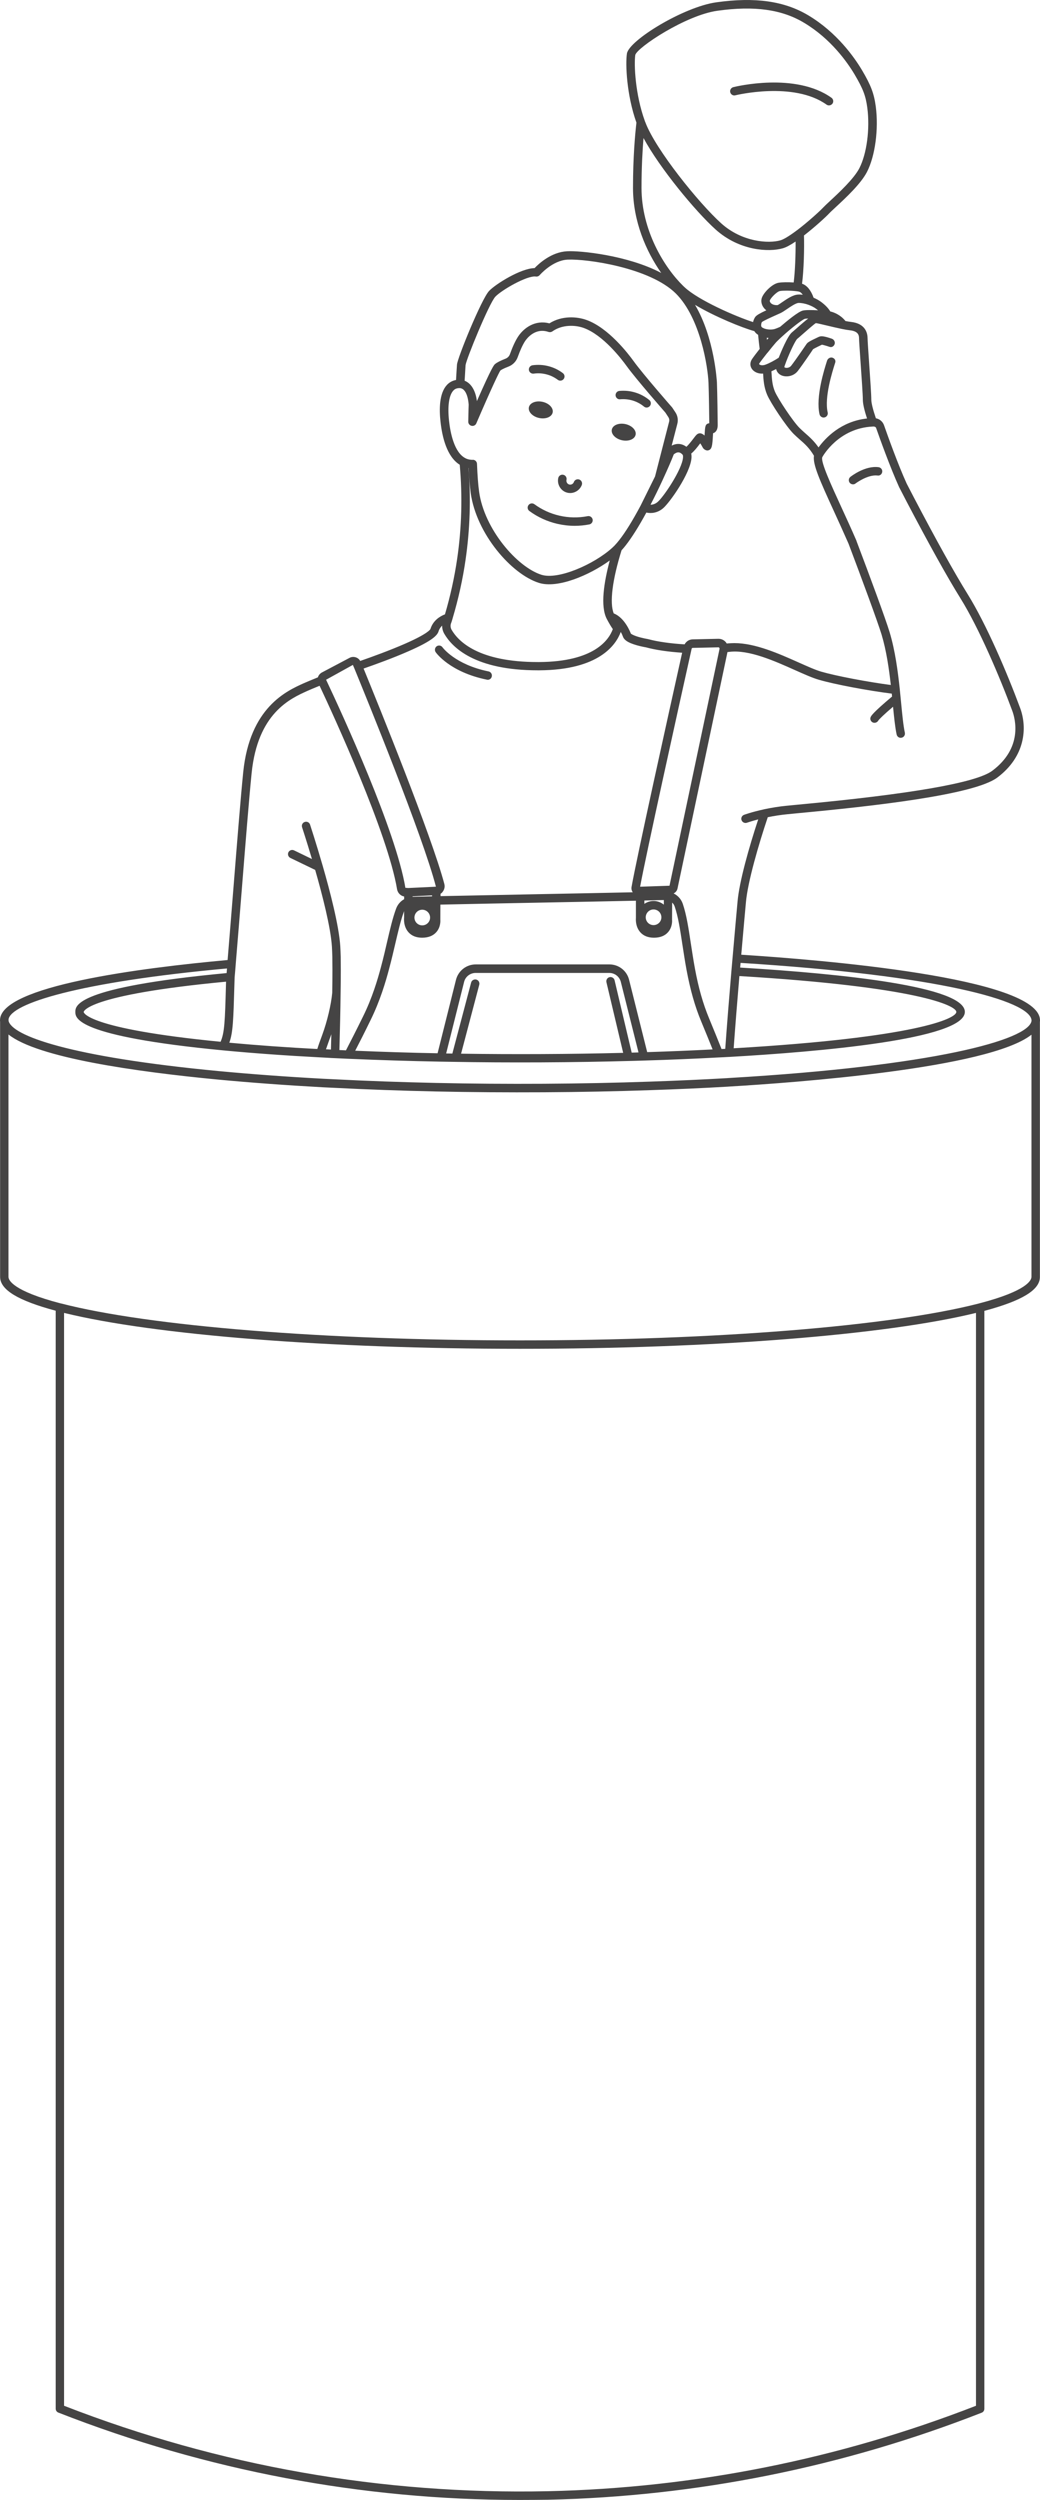 <?xml version="1.0" encoding="utf-8"?>
<!-- Generator: Adobe Illustrator 24.3.0, SVG Export Plug-In . SVG Version: 6.00 Build 0)  -->
<svg class="svg_flow_ico6" version="1.1" id="レイヤー_1" xmlns="http://www.w3.org/2000/svg" xmlns:xlink="http://www.w3.org/1999/xlink" x="0px"
	 y="0px" viewBox="0 0 200 480.47" style="enable-background:new 0 0 200 480.47;" xml:space="preserve">
<style type="text/css">
	.st0{fill:#454444;}
</style>
<g>
	<g id="path_1_">
		<path class="st0" d="M99.94,480.47c-30.39,0-60.21-5.64-88.72-16.79c-0.31-0.12-0.51-0.42-0.51-0.75V251.91
			c-7.29-1.95-10.69-4.03-10.69-6.51v-49.03C0,196.29,0,196.17,0,196.08c0-6.59,27.1-10.06,43.77-11.57
			c0.36-4.3,0.73-8.97,1.1-13.57c0.72-9.02,1.4-17.55,1.9-22.51c1.26-12.47,8.32-15.63,11.72-17.15c0.53-0.23,1.45-0.62,2.64-1.1
			c0.12-0.38,0.38-0.72,0.76-0.93l5.32-2.81c0.38-0.21,0.83-0.24,1.25-0.09c0.35,0.12,0.63,0.36,0.81,0.68
			c2.25-0.78,5.72-2.04,8.64-3.32c4.4-1.93,4.84-2.74,4.87-2.83c0.5-1.63,1.83-2.44,2.79-2.81c1.04-3.54,1.83-7.14,2.35-10.7
			c0.87-5.95,1.03-12.02,0.49-18.05c-2.47-1.53-3.38-5.31-3.7-8.3c-0.26-2.31-0.26-5.42,1.23-7.03c0.48-0.52,1.08-0.84,1.76-0.96
			l0.03-0.56c0.06-0.96,0.11-1.91,0.15-2.39c0.1-1.33,4.71-12.6,6.17-14.16c1.27-1.34,6.12-4.36,8.75-4.39
			c0.8-0.84,3.22-3.09,6.25-3.24c2.46-0.15,11.66,0.76,18.11,4.17c-2.91-4.14-5.43-9.94-5.43-16.34c0-6.01,0.41-10.38,0.66-12.55
			c-1.9-5.34-2.13-11.26-1.83-13.27c0.4-2.55,10.89-8.96,17.15-9.85C145.25-0.61,150.9,0.2,155.53,3
			c5.41,3.26,8.73,7.96,10.23,10.47c1.73,2.92,2.32,4.49,2.66,7.01c0.57,4.34-0.12,9.51-1.69,12.56c-1.18,2.29-4.08,4.98-6,6.76
			c-0.55,0.52-1,0.92-1.24,1.18c-0.64,0.69-2.76,2.64-4.88,4.28c0.08,2.4-0.03,6.71-0.37,9.27c0.92,0.29,1.72,1.26,2.22,2.69
			c0.54,0.22,1.04,0.51,1.48,0.83c0.87,0.66,1.35,1.21,1.75,1.82c0.08,0.02,0.15,0.03,0.19,0.04c0.52,0.15,1.75,0.59,2.71,1.79
			c0.39,0.08,0.75,0.13,1.06,0.17c2.88,0.31,3.19,2.29,3.19,3.13c0,0.42,0.14,2.46,0.29,4.63c0.2,2.91,0.43,6.21,0.43,7.18
			c0,0.65,0.32,1.93,0.88,3.58c0.72,0.13,1.33,0.65,1.57,1.35c0.75,2.14,2.68,7.53,4.35,11.2l1.38,2.66
			c4.34,8.28,7.82,14.52,10.34,18.58c3.62,5.82,7.59,15.12,10.1,21.89c1.41,3.81,1,9.33-4.39,13.37
			c-4.46,3.35-24.01,5.51-38.33,6.85l-2.04,0.2c-1.24,0.12-2.48,0.31-3.77,0.57c-1.76,5.22-3.86,12.46-4.2,16.33
			c-0.15,1.6-0.49,5.4-0.9,10.1c14.56,0.92,57.45,4.32,57.45,12.61c0,0.08,0,0.18-0.02,0.3v49.03c0,2.48-3.4,4.56-10.68,6.51v211.01
			c0,0.33-0.2,0.63-0.51,0.75c-26.77,10.47-54.83,16.1-83.42,16.73C103.56,480.45,101.75,480.47,99.94,480.47z M12.32,462.37
			c29.85,11.6,61.15,17.1,93.02,16.42c28.21-0.62,55.91-6.15,82.35-16.42V252.33c-17.37,4.26-50.77,6.9-87.69,6.9
			c-36.91,0-70.31-2.64-87.68-6.9V462.37z M11.73,250.51c16.94,4.38,50.76,7.1,88.27,7.1c37.51,0,71.33-2.72,88.28-7.1
			c0.01,0,0.02-0.01,0.03-0.01c9.33-2.42,10.05-4.51,10.05-5.1v-46.54c-8.24,6.52-45.7,9.23-58.03,9.96l-0.43,0.03
			c-4.65,0.27-9.65,0.5-14.87,0.67c-13.19,0.46-27.59,0.54-41.26,0.25c-6.52-0.14-13.08-0.37-19.52-0.7l-2.11-0.1
			c-7.1-0.39-13.89-0.89-20.19-1.48c-16.01-1.53-34.75-4.21-40.32-8.67v46.59c0,0.58,0.73,2.67,10.06,5.1
			C11.71,250.5,11.72,250.5,11.73,250.51z M1.64,196.18c0.61,2.83,11.52,6.93,40.47,9.68c6.28,0.59,13.05,1.09,20.12,1.47l2.09,0.1
			c6.44,0.33,12.99,0.56,19.48,0.7c13.67,0.3,28.02,0.21,41.18-0.25c5.21-0.18,10.19-0.4,14.83-0.67l0.42-0.03
			c39.14-2.29,57.54-7.28,58.14-10.96v-0.17c-0.38-3.73-17.94-8.62-55.95-10.99l-0.08,0.9c19.91,1.2,43.21,3.65,43.21,8.52
			c0,5.29-28.35,7.69-45.26,8.65c-0.01,0-0.01,0-0.02,0l-0.22,0.01c-0.59,0.03-1.18,0.07-1.77,0.09c-0.01,0-0.02,0-0.03,0
			c-4.53,0.25-9.36,0.45-14.36,0.6c-0.01,0-0.02,0-0.04,0l-2,0.06c-11.59,0.32-23.83,0.39-35.19,0.18l-1.87-0.03
			c-0.01,0-0.02,0-0.04,0c-5.94-0.11-11.92-0.3-17.75-0.55c-0.01,0-0.02,0-0.03,0c-0.87-0.04-1.72-0.08-2.56-0.12c0,0-0.01,0-0.01,0
			c-0.54-0.02-0.92-0.04-1.31-0.07l-1.48-0.08c-0.01,0-0.02,0-0.03,0c-6.53-0.34-12.8-0.79-18.61-1.34
			c-28.48-2.73-28.48-6.24-28.48-7.4c0-1.17,0-4.73,29.09-7.46c0.03-0.3,0.05-0.6,0.07-0.89c-28.55,2.61-41.6,6.75-42.01,9.79
			c0.01,0.04,0.01,0.08,0.01,0.12V196.18z M88.67,202.51c10.14,0.15,20.9,0.1,31.17-0.16l-3.22-13.58c-0.1-0.43,0.17-0.87,0.6-0.97
			c0.43-0.1,0.87,0.17,0.97,0.6l3.29,13.91c0.1,0,0.2-0.01,0.29-0.01l1.02-0.03l-3.4-13.55c-0.26-1.02-1.17-1.73-2.22-1.73h-25.7
			c-1.05,0-1.97,0.71-2.22,1.73l-3.45,13.75l0.86,0.01c0.11,0,0.22,0,0.33,0.01l3.61-13.65c0.11-0.43,0.56-0.68,0.99-0.58
			c0.43,0.11,0.69,0.56,0.58,0.99L88.67,202.51z M68.31,201.94c5.22,0.22,10.54,0.39,15.84,0.49l3.54-14.12
			c0.44-1.74,2-2.96,3.8-2.96h25.7c1.8,0,3.36,1.22,3.79,2.96l3.48,13.9c4.35-0.14,8.58-0.31,12.58-0.52
			c-0.61-1.54-1.34-3.31-2.2-5.39c-1.2-2.88-2.09-6.02-2.81-9.87c-0.16-0.87-0.31-1.73-0.44-2.58c-0.13-0.8-0.25-1.6-0.37-2.37
			c-0.43-2.83-0.8-5.28-1.47-7.25c-0.1-0.3-0.27-0.56-0.49-0.76l-0.02,3.28c0.01,0.05,0.14,1.39-0.78,2.42
			c-0.62,0.7-1.53,1.05-2.7,1.05c-1.12,0-2.01-0.35-2.62-1.04c-1-1.11-0.86-2.63-0.85-2.8l0-3.27c-5.69,0.12-12.14,0.25-18.59,0.37
			c-6.61,0.13-13.22,0.25-19.01,0.38l-0.01,2.89c0.01,0.06,0.13,1.4-0.79,2.42c-0.62,0.69-1.53,1.05-2.71,1.05
			c-1.12,0-2-0.35-2.62-1.04c-1-1.11-0.87-2.63-0.85-2.8l0-1.27c-0.01,0.03-0.02,0.06-0.03,0.09c-0.63,1.71-1.11,3.81-1.68,6.24
			l-0.52,2.2c-0.2,0.85-0.43,1.72-0.66,2.6c-0.65,2.45-1.73,6.13-3.58,9.87C70.1,198.45,69.14,200.34,68.31,201.94z M65.27,201.81
			c0.44,0.02,0.85,0.04,1.26,0.06c0.9-1.74,1.96-3.81,3.27-6.48c1.79-3.61,2.84-7.19,3.47-9.57c0.23-0.86,0.45-1.72,0.65-2.56
			l0.51-2.19c0.58-2.48,1.07-4.62,1.74-6.43c0.29-0.79,0.84-1.43,1.55-1.82v-0.52c-0.67-0.12-1.23-0.66-1.36-1.38
			c-1.79-10.79-12.23-33.45-14.9-39.12c-1.04,0.42-1.84,0.76-2.31,0.97c-3.35,1.5-9.6,4.3-10.76,15.83
			c-0.5,4.95-1.18,13.46-1.9,22.48c-0.39,4.84-0.78,9.76-1.16,14.24c0,0.01,0,0.02,0,0.03c-0.07,0.85-0.13,1.69-0.21,2.51
			c0,0.01,0,0.01,0,0.02l-0.05,1.63c-0.19,6.48-0.26,8.95-0.97,10.89c5.32,0.49,11,0.9,16.92,1.21c0.25-0.81,0.53-1.58,0.79-2.27
			l0.18-0.5c0.93-2.54,1.69-5.76,1.9-8.02c0.03-1.59,0.04-3.07,0.04-4.4c0-0.93-0.01-1.77-0.02-2.52c-0.02-0.75-0.05-1.41-0.08-1.95
			c-0.23-3.7-1.85-9.99-3.22-14.76l-4.77-2.3c-0.4-0.2-0.57-0.68-0.38-1.08c0.2-0.4,0.68-0.57,1.08-0.38l3.45,1.67
			c-1.04-3.5-1.89-6.08-1.9-6.11c-0.14-0.43,0.09-0.88,0.52-1.02c0.43-0.14,0.88,0.09,1.02,0.52c0.01,0.03,1.16,3.53,2.43,7.92
			c1.41,4.88,3.13,11.52,3.38,15.46c0.03,0.56,0.06,1.24,0.08,2.01c0.01,0.77,0.02,1.62,0.02,2.55c0,1.33-0.01,2.83-0.04,4.44
			c0,0,0,0.01,0,0.01C65.47,194.19,65.37,198.01,65.27,201.81z M62.69,201.67l0.48,0.02c0.16,0.01,0.32,0.02,0.47,0.03
			c0.03-0.98,0.05-1.97,0.08-2.95c-0.07,0.2-0.14,0.4-0.21,0.59l-0.19,0.51C63.13,200.43,62.9,201.03,62.69,201.67z M129.54,171.71
			c0.83,0.41,1.47,1.12,1.77,2.01c0.71,2.1,1.09,4.61,1.53,7.52c0.12,0.77,0.24,1.56,0.37,2.37c0.13,0.83,0.27,1.67,0.43,2.53
			c0.69,3.74,1.56,6.77,2.71,9.55c0.96,2.32,1.75,4.26,2.41,5.93c0.24-0.01,0.47-0.02,0.71-0.04c0.34-4.76,0.77-10.11,1.18-14.9
			l0.22-2.51c0.44-5.08,0.81-9.23,0.97-10.93c0.33-3.78,2.19-10.38,3.97-15.76c-1.35,0.35-2.15,0.64-2.16,0.64
			c-0.41,0.15-0.88-0.06-1.04-0.48c-0.16-0.42,0.06-0.89,0.48-1.04c0.06-0.02,1.47-0.54,3.77-1.04c0.01,0,0.02,0,0.02-0.01
			c1.51-0.32,2.94-0.55,4.38-0.69l2.06-0.2c21.83-2.03,34.45-4.23,37.51-6.53c5.88-4.41,4.43-9.92,3.84-11.51
			c-2.36-6.39-6.39-15.88-9.95-21.6c-2.54-4.08-6.04-10.36-10.39-18.65l-1.32-2.55c-0.04-0.05-0.08-0.16-0.11-0.21
			c-1.69-3.73-3.65-9.17-4.41-11.34c-0.07-0.21-0.3-0.3-0.52-0.3c-0.05,0.01-0.1,0.01-0.15,0.01c-6.56,0.31-9.57,5.66-9.69,5.89
			c0,0,0,0,0,0.01c-0.34,0.87,1.73,5.38,3.74,9.75c0.87,1.89,1.83,3.98,2.81,6.24c0.02,0.05,0.04,0.1,0.05,0.16
			c2.59,6.83,5.56,14.87,6.35,17.47c1.07,3.55,1.59,7.54,1.96,10.99c0,0.01,0,0.03,0,0.04l0.16,1.6c0,0.01,0,0.02,0,0.03l0.08,0.79
			c0.23,2.4,0.43,4.48,0.73,5.87c0.09,0.44-0.18,0.87-0.62,0.96c-0.44,0.11-0.87-0.18-0.96-0.62c-0.29-1.33-0.48-3.18-0.69-5.33
			c-1.75,1.49-2.7,2.42-2.85,2.68c-0.22,0.37-0.71,0.52-1.09,0.32c-0.38-0.21-0.54-0.66-0.35-1.05c0.1-0.21,0.4-0.81,4.1-3.91
			l-0.06-0.56c-4.61-0.58-10.98-1.78-14-2.66c-1.25-0.36-2.81-1.06-4.61-1.86c-3.94-1.76-8.84-3.96-12.6-3.51
			c-0.14,0.02-0.26,0.03-0.38,0.04l-9.61,45.45C130.2,171.19,129.92,171.53,129.54,171.71z M142.19,187.59
			c-0.38,4.51-0.78,9.44-1.1,13.88c35.1-2.05,42.82-5.72,42.82-6.98C183.92,193.27,176.4,189.65,142.19,187.59z M43.47,188.67
			c-27.07,2.56-27.38,5.79-27.38,5.83c0,0.03,0.3,3.18,26.33,5.72c0.77-1.76,0.84-3.98,1.03-10.78L43.47,188.67z M81.2,174.84
			c-0.83,0-1.5,0.68-1.5,1.51c0,0.83,0.67,1.5,1.5,1.5c0.83,0,1.51-0.67,1.51-1.5C82.71,175.52,82.03,174.84,81.2,174.84z
			 M125.68,174.79c-0.83,0-1.5,0.68-1.5,1.51c0,0.83,0.67,1.5,1.5,1.5c0.83,0,1.51-0.67,1.51-1.5
			C127.19,175.46,126.52,174.79,125.68,174.79z M125.68,173.16c0.75,0,1.44,0.27,1.98,0.71l0-0.89l-3.74,0.09v0.64
			C124.43,173.37,125.03,173.16,125.68,173.16z M79.34,172.26v0.1c0,0,0,0,0.01,0l3.74-0.09l0-0.19L79.34,172.26z M84.72,171.78
			l0,0.45c5.79-0.12,12.38-0.25,18.97-0.38c6.23-0.12,12.46-0.24,18-0.36c-0.22-0.29-0.3-0.66-0.24-1.02l0,0
			c0.98-5.54,6.97-32.62,9.73-45.02c-2.67-0.18-5.11-0.53-6.93-1.03c-0.09-0.02-2.19-0.36-3.41-1.02c-0.01,0-0.02-0.01-0.02-0.01
			l0,0c-0.54-0.29-0.89-0.64-1.03-1.05c-0.09-0.26-0.23-0.57-0.41-0.89c-0.92,2.51-4.2,7.31-15.64,7.38c-0.11,0-0.22,0-0.33,0
			c-12.08,0-16.44-4.39-17.97-7.02c-0.28-0.48-0.42-1.02-0.41-1.57c-0.3,0.28-0.55,0.63-0.69,1.09c-0.23,0.74-1.09,1.78-5.77,3.83
			c-2.97,1.31-6.49,2.58-8.65,3.33c2.79,6.81,13.07,32.11,15.53,41.4c0.13,0.5,0.03,1.01-0.26,1.42
			C85.06,171.52,84.9,171.67,84.72,171.78z M62.71,130.64c3.15,6.67,13.41,28.96,15.25,39.99l0.54,0.04h0l5.26-0.25
			c0.02,0,0.05-0.01,0.07-0.01c-2.48-9.65-13.45-36.5-15.71-42.01c-0.02-0.03-0.03-0.06-0.04-0.09l-0.22-0.52L62.71,130.64z
			 M138.16,124.41C138.16,124.41,138.16,124.41,138.16,124.41l-4.95,0.11c-0.1,0-0.18,0.07-0.2,0.17c0,0.01-0.05,0.19-0.05,0.21
			c-2.6,11.67-8.68,39.14-9.86,45.52l5.36-0.18c0,0,0,0,0.01,0l0.28-0.01l9.63-45.55c0-0.01,0-0.03-0.01-0.04
			C138.35,124.49,138.28,124.41,138.16,124.41z M141.23,123.6c4.02,0,8.58,2.04,12.31,3.7c1.75,0.78,3.26,1.46,4.4,1.79
			c2.82,0.82,8.92,1.98,13.37,2.56c-0.35-3.13-0.85-6.61-1.78-9.7c-0.79-2.57-3.79-10.69-6.34-17.43c-0.01-0.01-0.01-0.03-0.02-0.05
			c-0.98-2.23-1.93-4.31-2.79-6.19c-2.77-6.04-4.11-9.05-3.85-10.69c-0.88-1.49-1.79-2.3-2.76-3.14c-0.39-0.35-0.78-0.69-1.16-1.07
			c-1.42-1.42-4.43-5.95-5.09-7.52c-0.61-1.44-0.7-2.83-0.77-4.06c-0.92,0.07-1.77-0.29-2.19-0.95c-0.37-0.57-0.34-1.27,0.09-1.88
			c0.3-0.44,0.85-1.16,1.44-1.91c-0.11-0.84-0.21-1.78-0.3-2.71c-0.3-0.18-0.55-0.42-0.73-0.71c-2.36-0.65-7.63-2.8-11.4-5.05
			c3.76,6.35,4.2,14.79,4.21,14.89c0.08,2.03,0.15,7.3,0.15,8.21c0,1.19-0.6,1.49-0.89,1.57c-0.01,0.1-0.01,0.21-0.02,0.32
			c-0.12,2.06-0.17,2.83-0.96,2.99c-0.36,0.07-0.84-0.23-1.01-0.56c-0.17-0.34-0.34-0.61-0.48-0.81c-0.02,0.02-0.03,0.05-0.05,0.07
			c-0.58,0.77-1.12,1.45-1.68,1.9c0.05,0.25,0.07,0.53,0.05,0.83c-0.21,3-4.23,8.66-5.48,9.7c-1.06,0.89-2.25,1.02-3.2,0.81
			c-1.46,2.69-2.79,4.79-3.95,6.28c-0.28,0.36-0.55,0.68-0.82,0.97c-1.78,5.72-2.32,10.09-1.51,12.13c2.14,0.83,3.22,3.67,3.3,3.89
			c0,0,0.06,0.06,0.26,0.16c0.01,0.01,0.02,0.01,0.03,0.02c0.81,0.44,2.37,0.76,2.91,0.85c0.05,0.01,0.18,0.04,0.22,0.05
			c1.75,0.47,4.21,0.82,6.91,0.98c0.34-0.61,0.91-0.94,1.54-0.96l4.95-0.11c0.01,0,0.02,0,0.03,0c0.68,0,1.28,0.36,1.59,0.91
			c0.09-0.01,0.17-0.02,0.26-0.03C140.41,123.63,140.81,123.6,141.23,123.6z M87.04,118.85c0,0.02-0.01,0.03-0.01,0.05l-0.16,0.52
			c-0.04,0.12-0.08,0.26-0.13,0.37c-0.15,0.4-0.11,0.86,0.1,1.24c1.35,2.33,5.29,6.21,16.56,6.21c0.11,0,0.21,0,0.32,0
			c10.47-0.07,13.35-4.19,14.13-6.33c-0.36-0.51-0.73-1.14-1.16-1.95c-1.28-2.45-0.54-7.08,0.57-11.24
			c-3.93,2.85-10.05,5.45-13.64,4.3c-5.28-1.68-12-9.41-13.1-17.26c-0.17-1.27-0.3-2.85-0.39-4.82c-0.01,0-0.02,0-0.03,0
			c0.47,5.87,0.28,11.82-0.57,17.66C88.99,111.34,88.15,115.13,87.04,118.85z M90.92,88.36c0.43,0,0.79,0.34,0.81,0.78
			c0.09,2.27,0.22,4.03,0.41,5.39c1,7.15,7.27,14.44,11.99,15.94c3.22,1.01,10.06-1.99,13.58-5.16c0.19-0.18,0.33-0.31,0.45-0.43
			c0.02-0.02,0.04-0.05,0.06-0.07c0.28-0.29,0.56-0.62,0.85-0.99c1.2-1.52,2.58-3.76,4.12-6.64l2.78-5.61l2.7-10.5
			c0.09-0.32,0.03-0.64-0.15-0.91l-0.56-0.86c-0.16-0.18-5.61-6.4-7.45-8.94c-0.99-1.37-4.51-5.97-8.26-7.33
			c-1.68-0.61-4.19-0.65-6.02,0.66c-0.21,0.15-0.49,0.19-0.74,0.11c-2.61-0.9-4.22,1.32-4.52,1.77c-0.45,0.69-0.94,1.75-1.41,3.07
			c-0.3,0.83-0.94,1.49-1.76,1.81c-1.14,0.44-1.48,0.68-1.57,0.76c-0.25,0.33-1.64,3.21-4.63,10.16c-0.15,0.36-0.53,0.55-0.91,0.47
			c-0.38-0.08-0.65-0.42-0.64-0.8c0.03-1.95,0.08-3.24,0.08-3.24l0,0c0,0-0.12-3.08-1.69-3.21c-0.05,0.02-0.05,0-0.07,0
			c-0.53,0-0.9,0.15-1.2,0.49c-0.83,0.9-1.12,2.99-0.82,5.76c0.24,2.25,0.98,6.18,3.21,7.25c0.03,0.01,0.06,0.03,0.09,0.05
			c0.4,0.17,0.8,0.23,1.25,0.24C90.9,88.36,90.91,88.36,90.92,88.36z M127.49,92.12c-0.01,0.02-0.02,0.04-0.03,0.07
			c-0.75,1.63-1.56,3.28-2.36,4.82c0.43-0.01,0.91-0.15,1.35-0.52c1.15-0.95,4.74-6.28,4.9-8.57c0.02-0.3-0.03-0.45-0.06-0.5
			c0-0.01-0.01-0.01-0.01-0.02c-0.28-0.31-0.55-0.46-0.83-0.46c0,0,0,0-0.01,0c-0.34,0-0.68,0.23-0.87,0.39
			C129.15,88.42,128.37,90.22,127.49,92.12z M148.35,71.36c0.01,0.1,0.01,0.2,0.02,0.3c0.07,1.17,0.14,2.38,0.65,3.59
			c0.59,1.39,3.47,5.74,4.74,7c0.36,0.36,0.72,0.68,1.08,1c0.81,0.71,1.71,1.5,2.57,2.74c1.31-1.8,4.31-5.02,9.33-5.56
			c-0.54-1.63-0.81-2.85-0.81-3.62c0-0.91-0.24-4.32-0.43-7.06c-0.18-2.65-0.3-4.29-0.3-4.74c0-0.62-0.2-1.36-1.75-1.53
			c-0.44-0.05-0.97-0.14-1.55-0.26c-0.93-0.19-1.98-0.44-2.9-0.66c-0.84-0.2-1.88-0.45-2.11-0.46c-0.29,0.15-1.98,1.64-2.71,2.28
			c-0.38,0.34-0.7,0.62-0.87,0.75c-0.32,0.29-1.29,2.22-2.12,4.37c-0.01,0.02-0.01,0.04-0.02,0.06l-0.29,0.8
			c-0.07,0.21-0.03,0.24,0.04,0.27c0.28,0.15,0.9,0.09,1.24-0.35c0.94-1.22,2.81-3.98,2.96-4.19c0.18-0.25,0.42-0.46,2.3-1.33
			c0.48-0.24,1.08-0.16,2.53,0.33c0.42,0.14,0.7,0.61,0.56,1.04c-0.14,0.42-0.55,0.68-0.96,0.54c-0.97-0.32-1.35-0.4-1.49-0.42
			c-1.37,0.65-1.65,0.83-1.71,0.88c-0.04,0.09-1.95,2.9-2.91,4.15c-0.86,1.12-2.38,1.28-3.29,0.8c-0.48-0.26-0.78-0.66-0.89-1.15
			C148.97,71.07,148.65,71.23,148.35,71.36z M130.44,85.32L130.44,85.32c0.41,0,0.97,0.11,1.56,0.55c0.44-0.39,1.03-1.16,1.32-1.54
			c0.56-0.74,0.79-1.05,1.28-1.05c0.31,0,0.61,0.17,0.89,0.43c0-0.07,0.01-0.14,0.01-0.2c0.09-1.55,0.12-2.01,0.8-2.15
			c0.03-0.01,0.07-0.01,0.1-0.01c-0.01-1.5-0.08-5.96-0.15-7.78c-0.12-2.95-1.52-12.43-6.3-17.18c-5.04-4.96-17.08-6.66-20.79-6.49
			c-2.93,0.14-5.35,2.95-5.37,2.97c-0.18,0.21-0.46,0.32-0.74,0.28c-1.66-0.25-6.58,2.59-7.79,3.87
			c-1.19,1.26-5.61,12.05-5.73,13.17c-0.03,0.47-0.09,1.41-0.14,2.36l-0.04,0.62c1.56,0.62,2.19,2.46,2.36,3.92
			c2.91-6.61,3.28-6.93,3.47-7.1c0.35-0.31,1.01-0.65,2.05-1.06c0.38-0.15,0.69-0.46,0.83-0.85c0.52-1.45,1.05-2.6,1.58-3.4
			c1.09-1.66,3.29-3.26,6.01-2.53c2.41-1.53,5.34-1.32,7.18-0.64c4.18,1.52,7.96,6.43,9.02,7.9c1.79,2.48,7.36,8.85,7.42,8.91
			l0.63,0.95c0.43,0.66,0.55,1.46,0.35,2.21l-1.08,4.17C129.5,85.47,129.94,85.32,130.44,85.32z M147.56,67.82
			c-0.64,0.81-1.26,1.61-1.58,2.09c-0.02,0.16,0.33,0.36,0.86,0.27c0.09-0.01,0.18-0.03,0.37-0.1c0.01,0,0.02-0.01,0.03-0.01
			c0.75-0.27,1.78-0.84,2.51-1.32c0.38-0.96,1.71-4.22,2.57-4.89c0.15-0.12,0.44-0.38,0.8-0.69c1.03-0.92,1.76-1.54,2.31-1.95
			c-0.3,0.01-0.54,0.02-0.67,0.06c-0.3,0.09-1.67,1.04-3.75,2.85c-0.01,0.01-0.01,0.01-0.02,0.02c-0.86,0.76-1.52,1.39-1.78,1.68
			c-0.41,0.48-1.04,1.23-1.63,1.99C147.57,67.81,147.57,67.81,147.56,67.82z M147.46,64.91c0.01,0.13,0.03,0.27,0.04,0.41
			c0.11-0.13,0.22-0.26,0.31-0.37C147.7,64.93,147.58,64.92,147.46,64.91z M146.87,63.1c0.74,0.3,1.61,0.28,2.12,0.13
			c0.26-0.08,0.65-0.24,1.03-0.41c1.3-1.12,3.48-2.92,4.36-3.13c0.58-0.14,1.81-0.11,2.94-0.05c-0.11-0.09-0.23-0.19-0.37-0.29
			c-0.39-0.29-0.89-0.55-1.41-0.74c-0.01,0-0.03-0.01-0.04-0.02c-0.68-0.25-1.39-0.38-1.93-0.37c-0.52,0.02-1.55,0.72-2.22,1.18
			c-0.48,0.33-0.91,0.61-1.22,0.76c-0.01,0-0.02,0.01-0.03,0.01c-0.2,0.09-0.52,0.24-0.9,0.41c-0.78,0.35-2.4,1.07-2.69,1.33
			c-0.06,0.09-0.19,0.51-0.11,0.8c0,0.01,0,0.01,0.01,0.02c0.04,0.1,0.11,0.19,0.23,0.25c0.01,0,0.18,0.08,0.22,0.1
			C146.86,63.09,146.87,63.09,146.87,63.1z M123.75,26.53c-0.19,2.35-0.38,5.6-0.38,9.59c0,8.11,4.31,15.21,8.01,18.83l0.15,0.14
			c0,0,0.15,0.14,0.15,0.14c2.66,2.48,9.82,5.61,13.14,6.67c0.09-0.4,0.25-0.75,0.44-1.01c0.28-0.34,0.89-0.69,2.11-1.25
			c-0.16-0.12-0.28-0.24-0.38-0.35c-0.47-0.53-0.67-1.22-0.54-1.84c0.2-1.04,2-2.91,3.29-3.11c0.65-0.11,1.85-0.12,2.89-0.05
			c0.27-2.07,0.39-5.46,0.37-7.87c-1.02,0.69-1.83,1.12-2.46,1.3c-2.71,0.78-8.39,0.47-12.93-3.62
			C133.76,40.64,126.88,32.33,123.75,26.53z M151.27,55.86c-0.51,0-0.97,0.02-1.27,0.07c-0.61,0.1-1.86,1.41-1.96,1.84
			c-0.02,0.09,0.01,0.27,0.17,0.45c0.26,0.29,0.73,0.46,1.34,0.42c0.25-0.13,0.55-0.34,0.88-0.57c0.98-0.67,2.08-1.42,3.07-1.46
			c0.28-0.02,0.57,0,0.88,0.04c-0.24-0.33-0.47-0.53-0.67-0.58c-0.07-0.02-0.23-0.07-0.45-0.09c-0.03,0-0.06-0.01-0.09-0.01
			C152.61,55.9,151.9,55.86,151.27,55.86z M124.05,23.34c0.01,0.01,0.08,0.2,0.08,0.22c1.97,5.2,10.22,15.44,14.56,19.36
			c4.02,3.62,9.13,3.92,11.39,3.27c0.45-0.13,1.38-0.58,3.19-1.94c0.01,0,0.01-0.01,0.02-0.01c2.11-1.6,4.37-3.67,4.99-4.33
			c0.26-0.28,0.73-0.72,1.32-1.27c1.73-1.6,4.61-4.28,5.66-6.31c1.43-2.79,2.06-7.56,1.53-11.61c-0.31-2.32-0.81-3.63-2.44-6.4
			c-1.42-2.38-4.56-6.84-9.67-9.91c-4.29-2.6-9.6-3.34-16.73-2.34c-6.07,0.85-15.39,7.03-15.78,8.49
			c-0.27,1.82-0.01,7.59,1.82,12.64c0.02,0.05,0.03,0.1,0.04,0.16L124.05,23.34z M93.8,130.65c-0.05,0-0.11-0.01-0.16-0.02
			c-7.12-1.45-9.75-5.13-9.86-5.29c-0.25-0.37-0.16-0.87,0.2-1.13c0.37-0.26,0.87-0.16,1.12,0.2l0,0c0.02,0.03,2.42,3.32,8.85,4.63
			c0.44,0.09,0.72,0.52,0.63,0.95C94.51,130.39,94.18,130.65,93.8,130.65z M164.04,93.09c-0.24,0-0.48-0.11-0.64-0.31
			c-0.27-0.35-0.21-0.86,0.14-1.13c0.11-0.09,2.81-2.21,5.42-1.86c0.44,0.06,0.76,0.46,0.7,0.9c-0.05,0.44-0.46,0.79-0.91,0.7
			c-1.89-0.22-4.2,1.51-4.22,1.53C164.39,93.04,164.21,93.09,164.04,93.09z M158.39,80.25c-0.37,0-0.7-0.26-0.79-0.63
			c-0.76-3.34,0.9-8.58,1.45-10.3c0.14-0.43,0.61-0.71,1.03-0.58c0.43,0.14,0.68,0.53,0.54,0.96l-0.04,0.11
			c-0.51,1.62-2.08,6.54-1.41,9.45c0.1,0.44-0.17,0.87-0.61,0.97C158.51,80.24,158.45,80.25,158.39,80.25z M159.42,20.26
			c-0.16,0-0.33-0.05-0.47-0.15c-6.33-4.52-17.43-1.82-17.54-1.79c-0.43,0.12-0.87-0.16-0.98-0.59c-0.11-0.43,0.16-0.87,0.59-0.98
			c0.48-0.12,11.94-2.91,18.88,2.04c0.36,0.26,0.45,0.77,0.19,1.13C159.92,20.14,159.67,20.26,159.42,20.26z"/>
	</g>
	<g id="face_3_">
		<g>
			<path class="st0" d="M110.52,101.06c-1.12,0-2.23-0.13-3.33-0.38c-1.95-0.45-3.77-1.28-5.39-2.47c-0.36-0.26-0.44-0.77-0.17-1.13
				c0.26-0.36,0.77-0.44,1.13-0.18c1.45,1.06,3.06,1.8,4.8,2.2c1.8,0.42,3.63,0.45,5.46,0.1c0.43-0.09,0.86,0.2,0.95,0.64
				c0.08,0.44-0.2,0.86-0.64,0.95C112.39,100.97,111.46,101.06,110.52,101.06z"/>
		</g>
		<g>
			<path class="st0" d="M106.28,79.29c-0.19,0.86-1.37,1.32-2.63,1.04c-1.26-0.28-2.13-1.21-1.94-2.06
				c0.19-0.86,1.37-1.32,2.63-1.04C105.6,77.51,106.47,78.43,106.28,79.29z"/>
		</g>
		<g>
			<path class="st0" d="M122.23,83.57c-0.19,0.86-1.37,1.32-2.63,1.04c-1.26-0.28-2.13-1.21-1.94-2.06
				c0.19-0.86,1.37-1.32,2.63-1.04C121.55,81.79,122.42,82.72,122.23,83.57z"/>
		</g>
		<g>
			<path class="st0" d="M107.76,73.16c-0.17,0-0.34-0.05-0.49-0.16c-0.66-0.49-1.39-0.85-2.18-1.05c-0.81-0.21-1.63-0.26-2.46-0.14
				c-0.45,0.05-0.85-0.25-0.92-0.69c-0.06-0.44,0.25-0.85,0.69-0.92c1.04-0.14,2.08-0.09,3.1,0.18c1,0.26,1.92,0.71,2.74,1.33
				c0.36,0.27,0.43,0.77,0.16,1.13C108.25,73.04,108.01,73.16,107.76,73.16z"/>
		</g>
		<g>
			<path class="st0" d="M124.35,78.33c-0.18,0-0.36-0.06-0.51-0.19c-0.64-0.53-1.38-0.92-2.17-1.16c-0.78-0.23-1.59-0.31-2.41-0.24
				c-0.43,0.06-0.84-0.28-0.88-0.73c-0.04-0.44,0.29-0.84,0.73-0.88c1.04-0.09,2.05,0,3.03,0.3c1,0.3,1.92,0.79,2.73,1.46
				c0.34,0.28,0.39,0.79,0.11,1.14C124.81,78.23,124.58,78.33,124.35,78.33z"/>
		</g>
		<g>
			<path class="st0" d="M109.64,94.76c-0.2,0-0.39-0.03-0.59-0.08c-1.21-0.32-1.97-1.59-1.69-2.82c0.1-0.44,0.54-0.71,0.97-0.61
				c0.44,0.1,0.71,0.53,0.61,0.97c-0.09,0.39,0.15,0.8,0.53,0.9c0.37,0.1,0.76-0.11,0.89-0.48c0.15-0.42,0.62-0.63,1.04-0.48
				c0.42,0.15,0.64,0.62,0.49,1.04C111.54,94.14,110.62,94.76,109.64,94.76z"/>
		</g>
	</g>
</g>
</svg>
